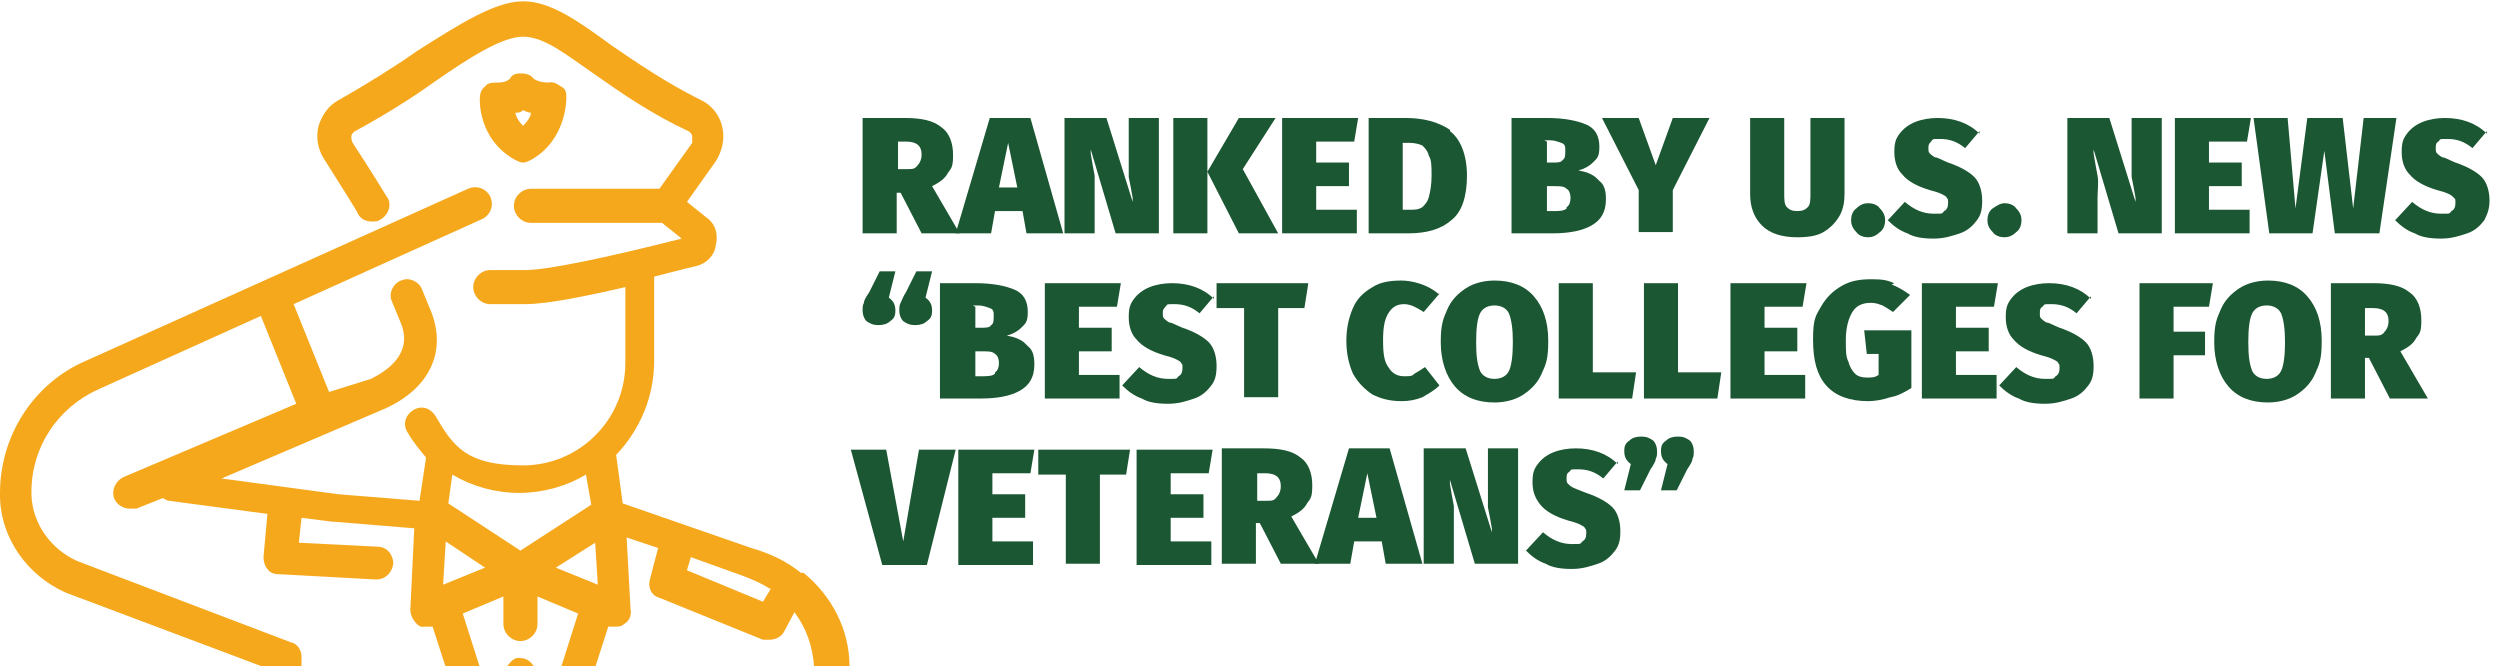 <?xml version="1.0" encoding="UTF-8"?>
<svg id="Layer_1" xmlns="http://www.w3.org/2000/svg" version="1.1" viewBox="0 0 190.7 50.8">
  <!-- Generator: Adobe Illustrator 29.1.0, SVG Export Plug-In . SVG Version: 2.1.0 Build 142)  -->
  <defs>
    <style>
      .st0 {
        fill: #f5a81c;
      }

      .st1 {
        fill: #1b5733;
      }
    </style>
  </defs>
  <path class="st0" d="M38.7,50.8h2c-.2-.3-.5-.6-1-.6-.4-.1-.7.2-1,.6M58.8,44.9l-.6,1-5.8-2.4.3-1,3.9,1.4h0c.8.3,1.5.6,2.1,1M45.6,44.6l-3.2-1.3,3-1.9.2,3.2ZM45.1,38.5l-5.4,3.5-5.5-3.6.3-2.2c1.5.9,3.3,1.4,5.1,1.4s3.6-.5,5.1-1.4l.4,2.3ZM37,43.3l-3.2,1.3.2-3.3,3,2ZM64.8,50.8c0-2.8-1.4-5.4-3.5-7.1q0,0-.2,0c-1.1-.9-2.4-1.5-3.8-1.9l-9.8-3.4-.5-3.7c1.8-1.9,2.9-4.4,2.9-7.2v-6.4c1.2-.3,2.3-.6,3.2-.8.8-.2,1.4-.8,1.5-1.6.2-.8,0-1.6-.7-2.1l-1.5-1.2,2.2-3.1c.5-.8.7-1.7.5-2.6-.2-.9-.8-1.7-1.7-2.1-2.6-1.3-4.8-2.8-6.7-4.1-2.6-1.9-4.7-3.4-6.8-3.4s-4.8,1.7-8.1,3.8c-1.7,1.2-3.8,2.5-5.9,3.7-.8.4-1.3,1.1-1.6,2-.2.8-.1,1.7.4,2.5,1.2,1.9,2.6,4.1,2.6,4.2.2.4.6.6,1.1.6s.5-.1.7-.2c.6-.4.8-1.2.4-1.7,0,0-1.4-2.3-2.6-4.1-.1-.2-.1-.4-.1-.5s.1-.3.3-.4c2.2-1.2,4.3-2.5,6.1-3.8,2.6-1.8,5.1-3.4,6.7-3.4s3.2,1.3,5.5,2.9c2,1.4,4.3,3,7.1,4.3.2.1.3.3.3.4s0,.3,0,.5l-2.5,3.5h-9.8c-.7,0-1.3.6-1.3,1.3s.6,1.3,1.3,1.3h10l1.5,1.2c-5.9,1.5-10.3,2.4-11.9,2.4h-2.7c-.7,0-1.3.6-1.3,1.3s.6,1.3,1.3,1.3h2.7c1.6,0,4.6-.6,7.6-1.3v5.8c0,4.3-3.5,7.8-7.8,7.8s-5.3-1.4-6.7-3.8c-.4-.6-1.1-.8-1.7-.4s-.8,1.1-.4,1.7c.4.7.9,1.3,1.4,1.9l-.5,3.3-6.2-.5-8.9-1.2,12.4-5.3h0c3.4-1.5,4.8-4.3,3.6-7.4l-.7-1.7c-.2-.6-1-1-1.6-.7-.6.2-1,1-.7,1.6l.7,1.7c.9,2.3-1.1,3.6-2.3,4.2l-3.2,1-2.7-6.7h0l14.4-6.5c.6-.3.9-1,.6-1.7-.3-.6-1-.9-1.7-.6L6.6,27.5c-4,1.7-6.6,5.7-6.6,10.1v.4c.1,3.1,2.1,5.9,5,7.2h0l14.9,5.6h3.1v-.7c0-.5-.3-1-.8-1.1l-16.3-6.2c-2-.9-3.4-2.8-3.5-5v-.3c0-3.4,2-6.4,5.1-7.8l12.4-5.6,2.7,6.7-13.2,5.6c-.6.3-.9,1-.7,1.6.2.5.7.8,1.2.8s.3,0,.5,0l2-.8c.1,0,.3.2.5.2l7.5,1-.3,3.3c0,.3.1.7.3.9.2.3.5.4.9.4l7.3.4h.1c.7,0,1.2-.5,1.3-1.2,0-.7-.5-1.3-1.2-1.3l-6-.3.2-1.9,2.4.3h.1l6.1.5-.3,6.2c0,.4.2.8.5,1.1s.5.2.7.2.3,0,.5,0h0l1,3.1h2.6l-1.3-4.1,3.1-1.3v2.1c0,.7.6,1.3,1.3,1.3s1.3-.6,1.3-1.3v-2.1l3.1,1.3-1.3,4.1h2.6l1-3.1h0c.2,0,.3,0,.5,0,.3,0,.5,0,.7-.2.4-.2.6-.7.5-1.1l-.3-5.5,2.4.8-.6,2.3c-.2.6,0,1.3.7,1.5l7.9,3.2c.2,0,.3,0,.5,0,.4,0,.9-.2,1.1-.6l.8-1.5c.9,1.2,1.4,2.6,1.5,4.2h2.6Z"/>
  <path class="st0" d="M39.9,8.4c.2.1.4.2.6.2,0,.3-.3.7-.6,1-.3-.3-.5-.6-.6-1,.2,0,.4,0,.6-.2M39.3,12.2c.2.1.4.2.6.2s.4-.1.6-.2c2.7-1.5,2.7-4.6,2.7-4.7,0-.4,0-.7-.4-.9-.3-.2-.6-.4-1-.3,0,0-.7,0-1.1-.3-.2-.3-.6-.4-.9-.4s-.7,0-.9.4c-.3.3-.8.3-1,.3h0c-.3,0-.7,0-.9.3-.3.2-.4.6-.4.9,0,0-.2,3.1,2.7,4.7"/>
  <g>
    <path class="st1" d="M68.9,14.7h-.5v3.1h-2.6v-8.8h3.2c1.3,0,2.2.2,2.8.7.6.4.9,1.2.9,2.1s-.1,1-.4,1.4c-.2.4-.6.7-1.2,1l2.1,3.6h-2.9l-1.6-3.1ZM68.5,12.9h.7c.4,0,.6,0,.8-.3.2-.2.3-.5.3-.8,0-.7-.4-1-1.2-1h-.6v2.1Z"/>
    <path class="st1" d="M78.3,17.8l-.3-1.7h-2.1l-.3,1.7h-2.7l2.6-8.8h3.1l2.5,8.8h-2.7ZM76.3,14.3h1.3l-.7-3.4-.7,3.4Z"/>
    <path class="st1" d="M88.4,17.8h-3.3l-1.9-6.4v.3c.1.6.2,1.2.3,1.7,0,.5,0,1.1,0,1.7v2.7h-2.3v-8.8h3.2l2,6.4v-.3c-.1-.6-.2-1.1-.3-1.6,0-.5,0-1.1,0-1.7v-2.8h2.3v8.8Z"/>
    <path class="st1" d="M92.1,9v8.8h-2.6v-8.8h2.6ZM97.3,9l-2.5,3.9,2.7,4.9h-3l-2.4-4.7,2.4-4.1h2.7Z"/>
    <path class="st1" d="M103.6,9l-.3,1.8h-2.9v1.6h2.5v1.8h-2.5v1.8h3.1v1.8h-5.7v-8.8h5.8Z"/>
    <path class="st1" d="M110.6,10c.8.6,1.3,1.8,1.3,3.4s-.4,2.8-1.2,3.4c-.8.7-1.9,1-3.3,1h-3v-8.8h2.8c1.4,0,2.5.3,3.4.9ZM107,10.9v5.1h.5c.4,0,.7,0,1-.2.2-.2.4-.4.5-.8.1-.4.2-.9.2-1.6s0-1.2-.2-1.5c-.1-.4-.3-.6-.5-.8-.2-.1-.6-.2-.9-.2h-.5Z"/>
    <path class="st1" d="M122,13.8c.4.3.5.8.5,1.4,0,1-.4,1.6-1.1,2-.7.4-1.7.6-3,.6h-3.1v-8.8h2.7c1.3,0,2.3.2,3,.5.7.3,1,.9,1,1.7s-.2.9-.5,1.2c-.3.3-.7.5-1.1.6.6.1,1.1.3,1.4.6ZM118,10.8v1.6h.4c.4,0,.7,0,.8-.2.2-.1.2-.4.2-.7s0-.5-.3-.6-.5-.2-.9-.2h-.4ZM119.5,15.8c.2-.1.3-.4.3-.7s-.1-.6-.3-.7c-.2-.2-.5-.2-.9-.2h-.6v1.9h.5c.4,0,.8,0,1-.2Z"/>
    <path class="st1" d="M130.4,9l-2.8,5.5v3.2h-2.6v-3.2l-2.8-5.5h2.8l1.3,3.6,1.3-3.6h2.7Z"/>
    <path class="st1" d="M140.7,14.8c0,.6-.1,1.2-.4,1.7-.3.5-.7.9-1.2,1.2-.5.3-1.2.4-2,.4-1.2,0-2.1-.3-2.7-.9-.6-.6-.9-1.4-.9-2.4v-5.8h2.6v5.7c0,.5,0,.9.2,1.1.2.2.4.3.8.3s.6-.1.8-.3c.2-.2.2-.6.2-1.1v-5.7h2.6v5.8Z"/>
    <path class="st1" d="M143.4,15.9c.3.3.4.6.4.9s-.1.7-.4.9c-.3.3-.6.4-.9.4s-.7-.1-.9-.4c-.3-.3-.4-.6-.4-.9s.1-.7.4-.9c.3-.3.6-.4.9-.4s.7.1.9.4Z"/>
    <path class="st1" d="M151,10l-1.1,1.3c-.6-.5-1.2-.7-1.9-.7s-.5,0-.7.2-.2.3-.2.5,0,.3.1.4c0,0,.2.2.4.3.2,0,.5.2,1,.4.9.3,1.6.7,2,1.1.4.4.6,1.1.6,1.8s-.1,1.1-.4,1.5c-.3.4-.7.8-1.3,1-.6.2-1.2.4-2,.4s-1.5-.1-2-.4c-.6-.2-1.1-.6-1.5-1l1.3-1.4c.7.6,1.4.9,2.2.9s.6,0,.8-.2c.2-.1.3-.3.3-.6s0-.3-.1-.4c0-.1-.2-.2-.4-.3-.2-.1-.5-.2-.9-.3-1-.3-1.7-.7-2.1-1.2-.4-.4-.6-1-.6-1.7s.1-1,.4-1.4c.3-.4.7-.7,1.2-.9.5-.2,1.1-.3,1.7-.3,1.3,0,2.4.4,3.2,1.2Z"/>
    <path class="st1" d="M153.8,15.9c.3.3.4.6.4.9s-.1.7-.4.9c-.3.3-.6.4-.9.4s-.7-.1-.9-.4c-.3-.3-.4-.6-.4-.9s.1-.7.4-.9.6-.4.9-.4.7.1.9.4Z"/>
    <path class="st1" d="M164.9,17.8h-3.3l-1.9-6.4v.3c.1.6.2,1.2.3,1.7s0,1.1,0,1.7v2.7h-2.3v-8.8h3.2l2,6.4v-.3c-.1-.6-.2-1.1-.3-1.6,0-.5,0-1.1,0-1.7v-2.8h2.3v8.8Z"/>
    <path class="st1" d="M171.7,9l-.3,1.8h-2.9v1.6h2.5v1.8h-2.5v1.8h3.1v1.8h-5.7v-8.8h5.8Z"/>
    <path class="st1" d="M182.8,9l-1.3,8.8h-3.4l-.8-6.3-.9,6.3h-3.3l-1.2-8.8h2.6l.6,6.9.9-6.9h2.7l.8,6.9.8-6.9h2.5Z"/>
    <path class="st1" d="M189.7,10l-1.1,1.3c-.6-.5-1.2-.7-1.9-.7s-.5,0-.7.2c-.2.1-.2.3-.2.5s0,.3.1.4c0,0,.2.2.4.3.2,0,.5.2,1,.4.9.3,1.6.7,2,1.1s.6,1.1.6,1.8-.2,1.1-.4,1.5c-.3.4-.7.8-1.3,1-.6.2-1.2.4-2,.4s-1.5-.1-2-.4c-.6-.2-1.1-.6-1.5-1l1.3-1.4c.7.6,1.4.9,2.2.9s.6,0,.8-.2c.2-.1.3-.3.3-.6s0-.3-.1-.4-.2-.2-.4-.3c-.2-.1-.5-.2-.9-.3-1-.3-1.7-.7-2.1-1.2-.4-.4-.6-1-.6-1.7s.1-1,.4-1.4.7-.7,1.2-.9c.5-.2,1.1-.3,1.7-.3,1.3,0,2.4.4,3.2,1.2Z"/>
    <path class="st1" d="M66.1,24.5c-.2-.2-.3-.5-.3-.8s0-.4.1-.6c0-.2.2-.5.4-.8l.8-1.6h1.2l-.5,2c.4.3.5.6.5,1s-.1.6-.4.8c-.2.2-.5.3-.9.3s-.6-.1-.9-.3ZM68.9,24.5c-.2-.2-.3-.5-.3-.8s0-.4.1-.6.2-.5.4-.8l.8-1.6h1.2l-.5,2c.4.3.5.6.5,1s-.1.6-.4.8c-.2.2-.5.3-.9.3s-.6-.1-.9-.3Z"/>
    <path class="st1" d="M78.4,26.4c.4.3.5.8.5,1.4,0,1-.4,1.6-1.1,2-.7.4-1.7.6-3,.6h-3.1v-8.8h2.7c1.3,0,2.3.2,3,.5.7.3,1,.9,1,1.7s-.2.9-.5,1.2c-.3.3-.7.5-1.1.6.6.1,1.1.3,1.4.6ZM74.4,23.4v1.6h.4c.4,0,.7,0,.8-.2.2-.1.2-.4.2-.7s0-.5-.3-.6-.5-.2-.9-.2h-.4ZM75.9,28.4c.2-.1.3-.4.3-.7s-.1-.6-.3-.7c-.2-.2-.5-.2-.9-.2h-.6v1.9h.5c.4,0,.8,0,1-.2Z"/>
    <path class="st1" d="M85.5,21.6l-.3,1.8h-2.9v1.6h2.5v1.8h-2.5v1.8h3.1v1.8h-5.7v-8.8h5.8Z"/>
    <path class="st1" d="M92.6,22.6l-1.1,1.3c-.6-.5-1.2-.7-1.9-.7s-.5,0-.7.2-.2.3-.2.5,0,.3.1.4c0,0,.2.2.4.3.2,0,.5.2,1,.4.9.3,1.6.7,2,1.1.4.4.6,1.1.6,1.8s-.1,1.1-.4,1.5c-.3.4-.7.8-1.3,1-.6.2-1.2.4-2,.4s-1.5-.1-2-.4c-.6-.2-1.1-.6-1.5-1l1.3-1.4c.7.6,1.4.9,2.2.9s.6,0,.8-.2c.2-.1.3-.3.3-.6s0-.3-.1-.4c0-.1-.2-.2-.4-.3-.2-.1-.5-.2-.9-.3-1-.3-1.7-.7-2.1-1.2-.4-.4-.6-1-.6-1.7s.1-1,.4-1.4c.3-.4.7-.7,1.2-.9.5-.2,1.1-.3,1.7-.3,1.3,0,2.4.4,3.2,1.2Z"/>
    <path class="st1" d="M99.8,21.6l-.3,1.9h-2v6.8h-2.6v-6.8h-2.1v-1.9h7Z"/>
    <path class="st1" d="M109.8,22.4l-1.2,1.4c-.3-.2-.5-.3-.7-.4-.2-.1-.5-.2-.8-.2-.5,0-.9.2-1.2.7s-.4,1.1-.4,2.1.1,1.6.4,2c.3.5.7.7,1.2.7s.6,0,.8-.2c.2-.1.5-.3.8-.5l1.1,1.4c-.4.4-.8.6-1.3.9-.5.2-1,.3-1.6.3-.9,0-1.6-.2-2.2-.5-.6-.4-1.1-.9-1.5-1.6-.3-.7-.5-1.5-.5-2.5s.2-1.8.5-2.5.8-1.2,1.5-1.6c.6-.4,1.4-.5,2.2-.5s2,.3,2.8,1Z"/>
    <path class="st1" d="M117,22.6c.7.8,1.1,1.9,1.1,3.4s-.2,1.8-.5,2.5c-.3.7-.8,1.2-1.4,1.6s-1.4.6-2.2.6c-1.3,0-2.3-.4-3-1.2s-1.1-2-1.1-3.4.2-1.8.5-2.5c.3-.7.8-1.2,1.4-1.6.6-.4,1.4-.6,2.2-.6,1.3,0,2.3.4,3,1.2ZM112.9,23.9c-.2.4-.3,1.1-.3,2.2s.1,1.7.3,2.2c.2.4.6.6,1.1.6s.9-.2,1.1-.6.3-1.2.3-2.2-.1-1.7-.3-2.2c-.2-.4-.6-.6-1.1-.6s-.9.2-1.1.6Z"/>
    <path class="st1" d="M121.5,21.6v6.8h3.3l-.3,2h-5.6v-8.8h2.6Z"/>
    <path class="st1" d="M128,21.6v6.8h3.3l-.3,2h-5.6v-8.8h2.6Z"/>
    <path class="st1" d="M137.8,21.6l-.3,1.8h-2.9v1.6h2.5v1.8h-2.5v1.8h3.1v1.8h-5.7v-8.8h5.8Z"/>
    <path class="st1" d="M144.3,21.7c.5.2,1,.5,1.4.8l-1.3,1.3c-.3-.2-.6-.4-.8-.5-.3-.1-.5-.2-.9-.2-.6,0-1.1.2-1.4.7-.3.5-.5,1.2-.5,2.1s0,1.3.2,1.7c.1.4.3.7.5.9.2.2.5.3.9.3s.6,0,.9-.2v-1.6h-.9l-.2-1.8h3.6v4.4c-.5.3-1,.6-1.6.7-.6.2-1.2.3-1.7.3-1.4,0-2.5-.4-3.2-1.2-.7-.8-1-1.9-1-3.5s.2-1.8.6-2.5c.4-.7.9-1.2,1.6-1.6.7-.4,1.4-.5,2.3-.5s1.2.1,1.7.3Z"/>
    <path class="st1" d="M152.4,21.6l-.3,1.8h-2.9v1.6h2.5v1.8h-2.5v1.8h3.1v1.8h-5.7v-8.8h5.8Z"/>
    <path class="st1" d="M159.5,22.6l-1.1,1.3c-.6-.5-1.2-.7-1.9-.7s-.5,0-.7.2c-.2.1-.2.3-.2.5s0,.3.1.4c0,0,.2.2.4.3.2,0,.5.2,1,.4.9.3,1.6.7,2,1.1.4.4.6,1.1.6,1.8s-.1,1.1-.4,1.5c-.3.4-.7.8-1.3,1-.6.2-1.2.4-2,.4s-1.5-.1-2-.4c-.6-.2-1.1-.6-1.5-1l1.3-1.4c.7.6,1.4.9,2.2.9s.6,0,.8-.2c.2-.1.3-.3.3-.6s0-.3-.1-.4c0-.1-.2-.2-.4-.3s-.5-.2-.9-.3c-1-.3-1.7-.7-2.1-1.2-.4-.4-.6-1-.6-1.7s.1-1,.4-1.4c.3-.4.7-.7,1.2-.9.5-.2,1.1-.3,1.7-.3,1.3,0,2.4.4,3.2,1.2Z"/>
    <path class="st1" d="M163.2,30.4v-8.8h5.6l-.3,1.8h-2.7v1.9h2.4v1.8h-2.4v3.3h-2.6Z"/>
    <path class="st1" d="M176,22.6c.7.8,1.1,1.9,1.1,3.4s-.2,1.8-.5,2.5c-.3.7-.8,1.2-1.4,1.6s-1.4.6-2.2.6c-1.3,0-2.3-.4-3-1.2-.7-.8-1.1-2-1.1-3.4s.2-1.8.5-2.5c.3-.7.8-1.2,1.4-1.6.6-.4,1.4-.6,2.2-.6,1.3,0,2.3.4,3,1.2ZM171.8,23.9c-.2.4-.3,1.1-.3,2.2s.1,1.7.3,2.2c.2.4.6.6,1.1.6s.9-.2,1.1-.6c.2-.4.3-1.2.3-2.2s-.1-1.7-.3-2.2c-.2-.4-.6-.6-1.1-.6s-.9.2-1.1.6Z"/>
    <path class="st1" d="M180.9,27.3h-.5v3.1h-2.6v-8.8h3.2c1.3,0,2.2.2,2.8.7.6.4.9,1.2.9,2.1s-.1,1-.4,1.4c-.2.4-.6.7-1.2,1l2.1,3.6h-2.9l-1.6-3.1ZM180.4,25.6h.7c.4,0,.6,0,.8-.3.2-.2.3-.5.3-.8,0-.7-.4-1-1.2-1h-.6v2.1Z"/>
    <path class="st1" d="M72.9,34.3l-2.2,8.8h-3.4l-2.4-8.8h2.7l1.3,7,1.2-7h2.7Z"/>
    <path class="st1" d="M78.9,34.3l-.3,1.8h-2.9v1.6h2.5v1.8h-2.5v1.8h3.1v1.8h-5.7v-8.8h5.8Z"/>
    <path class="st1" d="M86.2,34.3l-.3,1.9h-2v6.8h-2.6v-6.8h-2.1v-1.9h7Z"/>
    <path class="st1" d="M92.5,34.3l-.3,1.8h-2.9v1.6h2.5v1.8h-2.5v1.8h3.1v1.8h-5.7v-8.8h5.8Z"/>
    <path class="st1" d="M96.3,39.9h-.5v3.1h-2.6v-8.8h3.2c1.3,0,2.2.2,2.8.7.6.4.9,1.2.9,2.1s-.1,1-.4,1.4c-.2.4-.6.7-1.2,1l2.1,3.6h-2.9l-1.6-3.1ZM95.9,38.2h.7c.4,0,.6,0,.8-.3.2-.2.3-.5.3-.8,0-.7-.4-1-1.2-1h-.6v2.1Z"/>
    <path class="st1" d="M105.7,43l-.3-1.7h-2.1l-.3,1.7h-2.7l2.6-8.8h3.1l2.5,8.8h-2.7ZM103.7,39.5h1.3l-.7-3.4-.7,3.4Z"/>
    <path class="st1" d="M115.8,43h-3.3l-1.9-6.4v.3c.1.6.2,1.2.3,1.7,0,.5,0,1.1,0,1.7v2.7h-2.3v-8.8h3.2l2,6.4v-.3c-.1-.6-.2-1.1-.3-1.6,0-.5,0-1.1,0-1.7v-2.8h2.3v8.8Z"/>
    <path class="st1" d="M123.4,35.2l-1.1,1.3c-.6-.5-1.2-.7-1.9-.7s-.5,0-.7.2c-.2.1-.2.3-.2.5s0,.3.1.4c0,0,.2.2.4.3s.5.2,1,.4c.9.3,1.6.7,2,1.1.4.4.6,1.1.6,1.8s-.1,1.1-.4,1.5c-.3.4-.7.8-1.3,1-.6.2-1.2.4-2,.4s-1.5-.1-2-.4c-.6-.2-1.1-.6-1.5-1l1.3-1.4c.7.6,1.4.9,2.2.9s.6,0,.8-.2c.2-.1.3-.3.3-.6s0-.3-.1-.4c0-.1-.2-.2-.4-.3-.2-.1-.5-.2-.9-.3-1-.3-1.7-.7-2.1-1.2s-.6-1-.6-1.7.1-1,.4-1.4c.3-.4.7-.7,1.2-.9.5-.2,1.1-.3,1.7-.3,1.3,0,2.4.4,3.2,1.2Z"/>
    <path class="st1" d="M126.1,33.6c.2.2.3.5.3.8s0,.4-.1.6c0,.2-.2.5-.4.8l-.8,1.6h-1.2l.5-2c-.4-.3-.5-.6-.5-1s.1-.6.4-.8c.2-.2.5-.3.9-.3s.6.1.9.3ZM128.9,33.6c.2.2.3.5.3.8s0,.4-.1.6c0,.2-.2.5-.4.8l-.8,1.6h-1.2l.5-2c-.4-.3-.5-.6-.5-1s.1-.6.4-.8c.2-.2.5-.3.9-.3s.6.1.9.3Z"/>
  </g>
</svg>